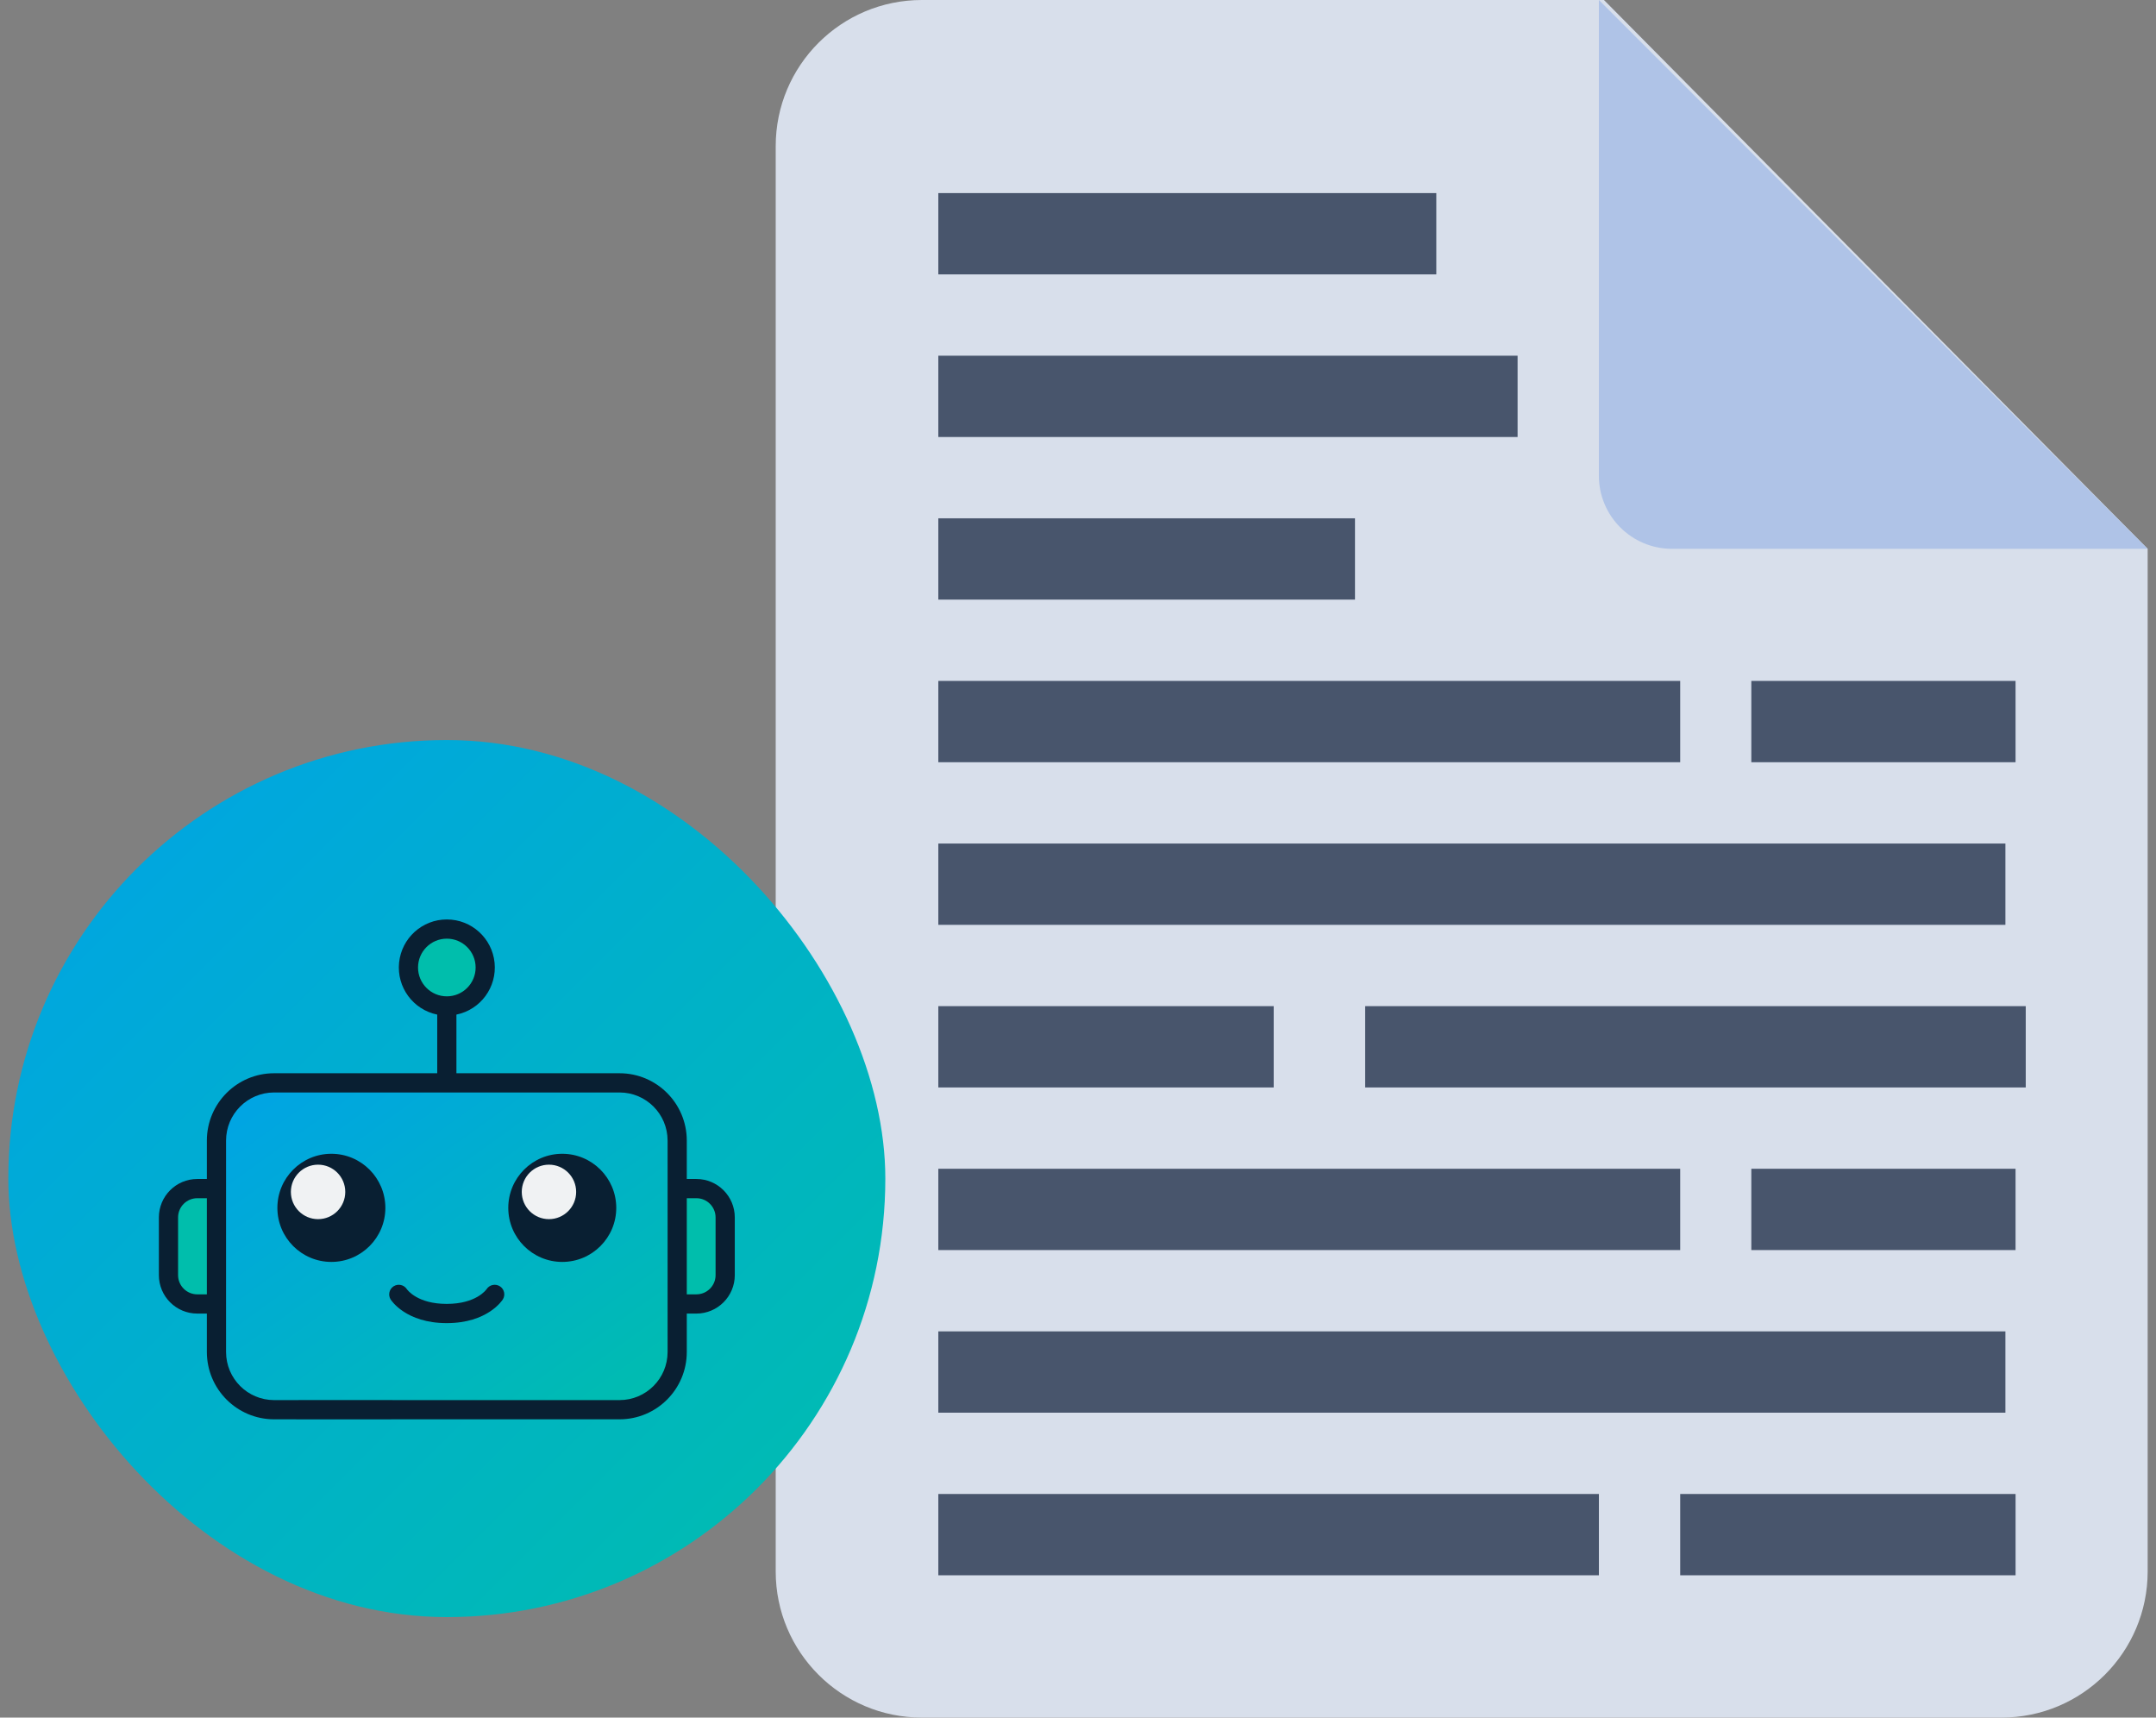 <svg width="236" height="188" viewBox="0 0 236 188" fill="none" xmlns="http://www.w3.org/2000/svg">
<rect x="0" y="0" width="236" height="188" fill="#808080" stroke="none"/>
<path d="M100.91 188H219.088C227.924 188 235.088 180.837 235.088 172V60.071L175.573 0H100.91C92.074 0 84.91 7.163 84.91 16V172C84.91 180.837 92.074 188 100.91 188Z" fill="#D8DFEB"/>
<path d="M183.016 60.071H235.087L175.016 0V52.071C175.016 56.489 178.597 60.071 183.016 60.071Z" fill="#AFC3E7"/>
<rect x="102.711" y="21.135" width="54.509" height="8.899" fill="#48556C"/>
<rect x="102.711" y="38.934" width="63.408" height="8.899" fill="#48556C"/>
<rect x="102.711" y="56.732" width="45.609" height="8.899" fill="#48556C"/>
<rect x="102.711" y="92.33" width="116.805" height="8.899" fill="#48556C"/>
<rect x="102.711" y="74.531" width="81.207" height="8.899" fill="#48556C"/>
<rect x="191.703" y="74.531" width="28.923" height="8.899" fill="#48556C"/>
<rect x="102.711" y="110.129" width="36.71" height="8.899" fill="#48556C"/>
<rect x="149.434" y="110.129" width="72.308" height="8.899" fill="#48556C"/>
<rect x="102.711" y="145.727" width="116.805" height="8.899" fill="#48556C"/>
<rect x="102.711" y="127.928" width="81.207" height="8.899" fill="#48556C"/>
<rect x="191.703" y="127.928" width="28.923" height="8.899" fill="#48556C"/>
<rect x="183.918" y="163.525" width="36.71" height="8.899" fill="#48556C"/>
<rect x="102.711" y="163.525" width="72.308" height="8.899" fill="#48556C"/>
<rect x="0.91" y="81" width="96" height="96" rx="48" fill="url(#paint0_linear_9697_93723)"/>
<path d="M67.831 118.535H30.007C26.526 118.535 23.703 121.362 23.703 124.848V147.997C23.703 151.483 26.526 154.31 30.007 154.31C36.647 154.31 30.52 155.189 43.141 154.664C43.485 154.434 43.889 154.311 44.303 154.31H67.831C71.313 154.31 74.135 151.483 74.135 147.997V124.848C74.135 121.362 71.313 118.535 67.831 118.535Z" fill="url(#paint1_linear_9697_93723)"/>
<path d="M21.59 130.096H23.691V142.722H21.59C19.849 142.722 18.438 141.309 18.438 139.566V133.252C18.438 131.509 19.849 130.096 21.59 130.096Z" fill="#00BEAC"/>
<path d="M74.121 130.096H76.222C77.963 130.096 79.374 131.509 79.374 133.252V139.566C79.374 141.309 77.963 142.722 76.222 142.722H74.121V130.096Z" fill="#00BEAC"/>
<path d="M48.921 110.105C51.242 110.105 53.124 108.221 53.124 105.896C53.124 103.572 51.242 101.688 48.921 101.688C46.6 101.688 44.719 103.572 44.719 105.896C44.719 108.221 46.6 110.105 48.921 110.105Z" fill="#00BEAC"/>
<path fill-rule="evenodd" clip-rule="evenodd" d="M75.177 129.047H76.228C78.549 129.047 80.431 130.931 80.431 133.256V139.569C80.431 141.893 78.549 143.778 76.228 143.778H75.177V147.987C75.173 152.053 71.883 155.347 67.823 155.352H44.293C40.998 155.363 40.483 155.362 38.827 155.359C37.443 155.356 35.263 155.352 29.999 155.352C25.939 155.347 22.649 152.053 22.644 147.987V143.778H21.593C19.272 143.778 17.391 141.893 17.391 139.569V133.256C17.391 130.931 19.272 129.047 21.593 129.047H22.644V124.838C22.649 120.772 25.939 117.477 29.999 117.473H47.86V111.054C45.218 110.514 43.413 108.058 43.684 105.371C43.955 102.684 46.214 100.639 48.911 100.639C51.608 100.639 53.866 102.684 54.137 105.371C54.408 108.058 52.604 110.514 49.961 111.054V117.473H67.823C71.883 117.477 75.173 120.772 75.177 124.838V129.047ZM48.911 102.742C47.17 102.742 45.759 104.155 45.759 105.899C45.759 107.642 47.17 109.055 48.911 109.055C50.651 109.055 52.063 107.642 52.063 105.899C52.063 104.155 50.651 102.742 48.911 102.742ZM19.492 139.569C19.492 140.731 20.433 141.673 21.593 141.673H22.644V131.151H21.593C20.433 131.151 19.492 132.094 19.492 133.256V139.569ZM67.823 153.248C70.722 153.244 73.073 150.891 73.076 147.987V124.838C73.073 121.934 70.722 119.581 67.823 119.577H29.999C27.099 119.581 24.749 121.934 24.745 124.838V147.987C24.749 150.891 27.099 153.244 29.999 153.248C31.581 153.248 33.184 153.246 34.788 153.244C38 153.24 41.218 153.237 44.293 153.248H67.823ZM76.228 141.673C77.388 141.673 78.329 140.731 78.329 139.569V133.256C78.329 132.094 77.388 131.151 76.228 131.151H75.177V141.673H76.228ZM53.271 141.094C53.592 140.617 54.235 140.483 54.72 140.792C55.201 141.101 55.345 141.739 55.044 142.224C54.977 142.331 53.37 144.823 48.899 144.823C44.429 144.823 42.821 142.33 42.755 142.224C42.457 141.735 42.606 141.097 43.089 140.789C43.572 140.482 44.212 140.619 44.529 141.097C44.592 141.187 45.691 142.719 48.899 142.719C52.136 142.719 53.227 141.161 53.271 141.094Z" fill="#091F32"/>
<path fill-rule="evenodd" clip-rule="evenodd" d="M30.363 132.206C30.363 128.937 33.009 126.287 36.273 126.287C39.536 126.291 42.179 128.939 42.183 132.206C42.183 135.475 39.537 138.124 36.273 138.124C33.009 138.124 30.363 135.475 30.363 132.206Z" fill="#091F32"/>
<path d="M34.817 133.443C36.461 133.443 37.794 132.108 37.794 130.462C37.794 128.815 36.461 127.48 34.817 127.48C33.173 127.48 31.84 128.815 31.84 130.462C31.84 132.108 33.173 133.443 34.817 133.443Z" fill="#F0F2F3"/>
<path fill-rule="evenodd" clip-rule="evenodd" d="M55.637 132.206C55.637 128.937 58.283 126.287 61.547 126.287C64.809 126.291 67.453 128.939 67.457 132.206C67.457 135.475 64.811 138.124 61.547 138.124C58.283 138.124 55.637 135.475 55.637 132.206Z" fill="#091F32"/>
<path d="M60.09 133.443C61.734 133.443 63.067 132.108 63.067 130.462C63.067 128.815 61.734 127.48 60.09 127.48C58.446 127.48 57.113 128.815 57.113 130.462C57.113 132.108 58.446 133.443 60.09 133.443Z" fill="#F0F2F3"/>
<defs>
<linearGradient id="paint0_linear_9697_93723" x1="0.91" y1="81" x2="96.91" y2="177" gradientUnits="userSpaceOnUse">
<stop stop-color="#00A3E7"/>
<stop offset="1" stop-color="#00BEAC"/>
</linearGradient>
<linearGradient id="paint1_linear_9697_93723" x1="23.703" y1="118.535" x2="58.12" y2="166.357" gradientUnits="userSpaceOnUse">
<stop stop-color="#00A3E7"/>
<stop offset="1" stop-color="#00BEAC"/>
</linearGradient>
</defs>
</svg>
